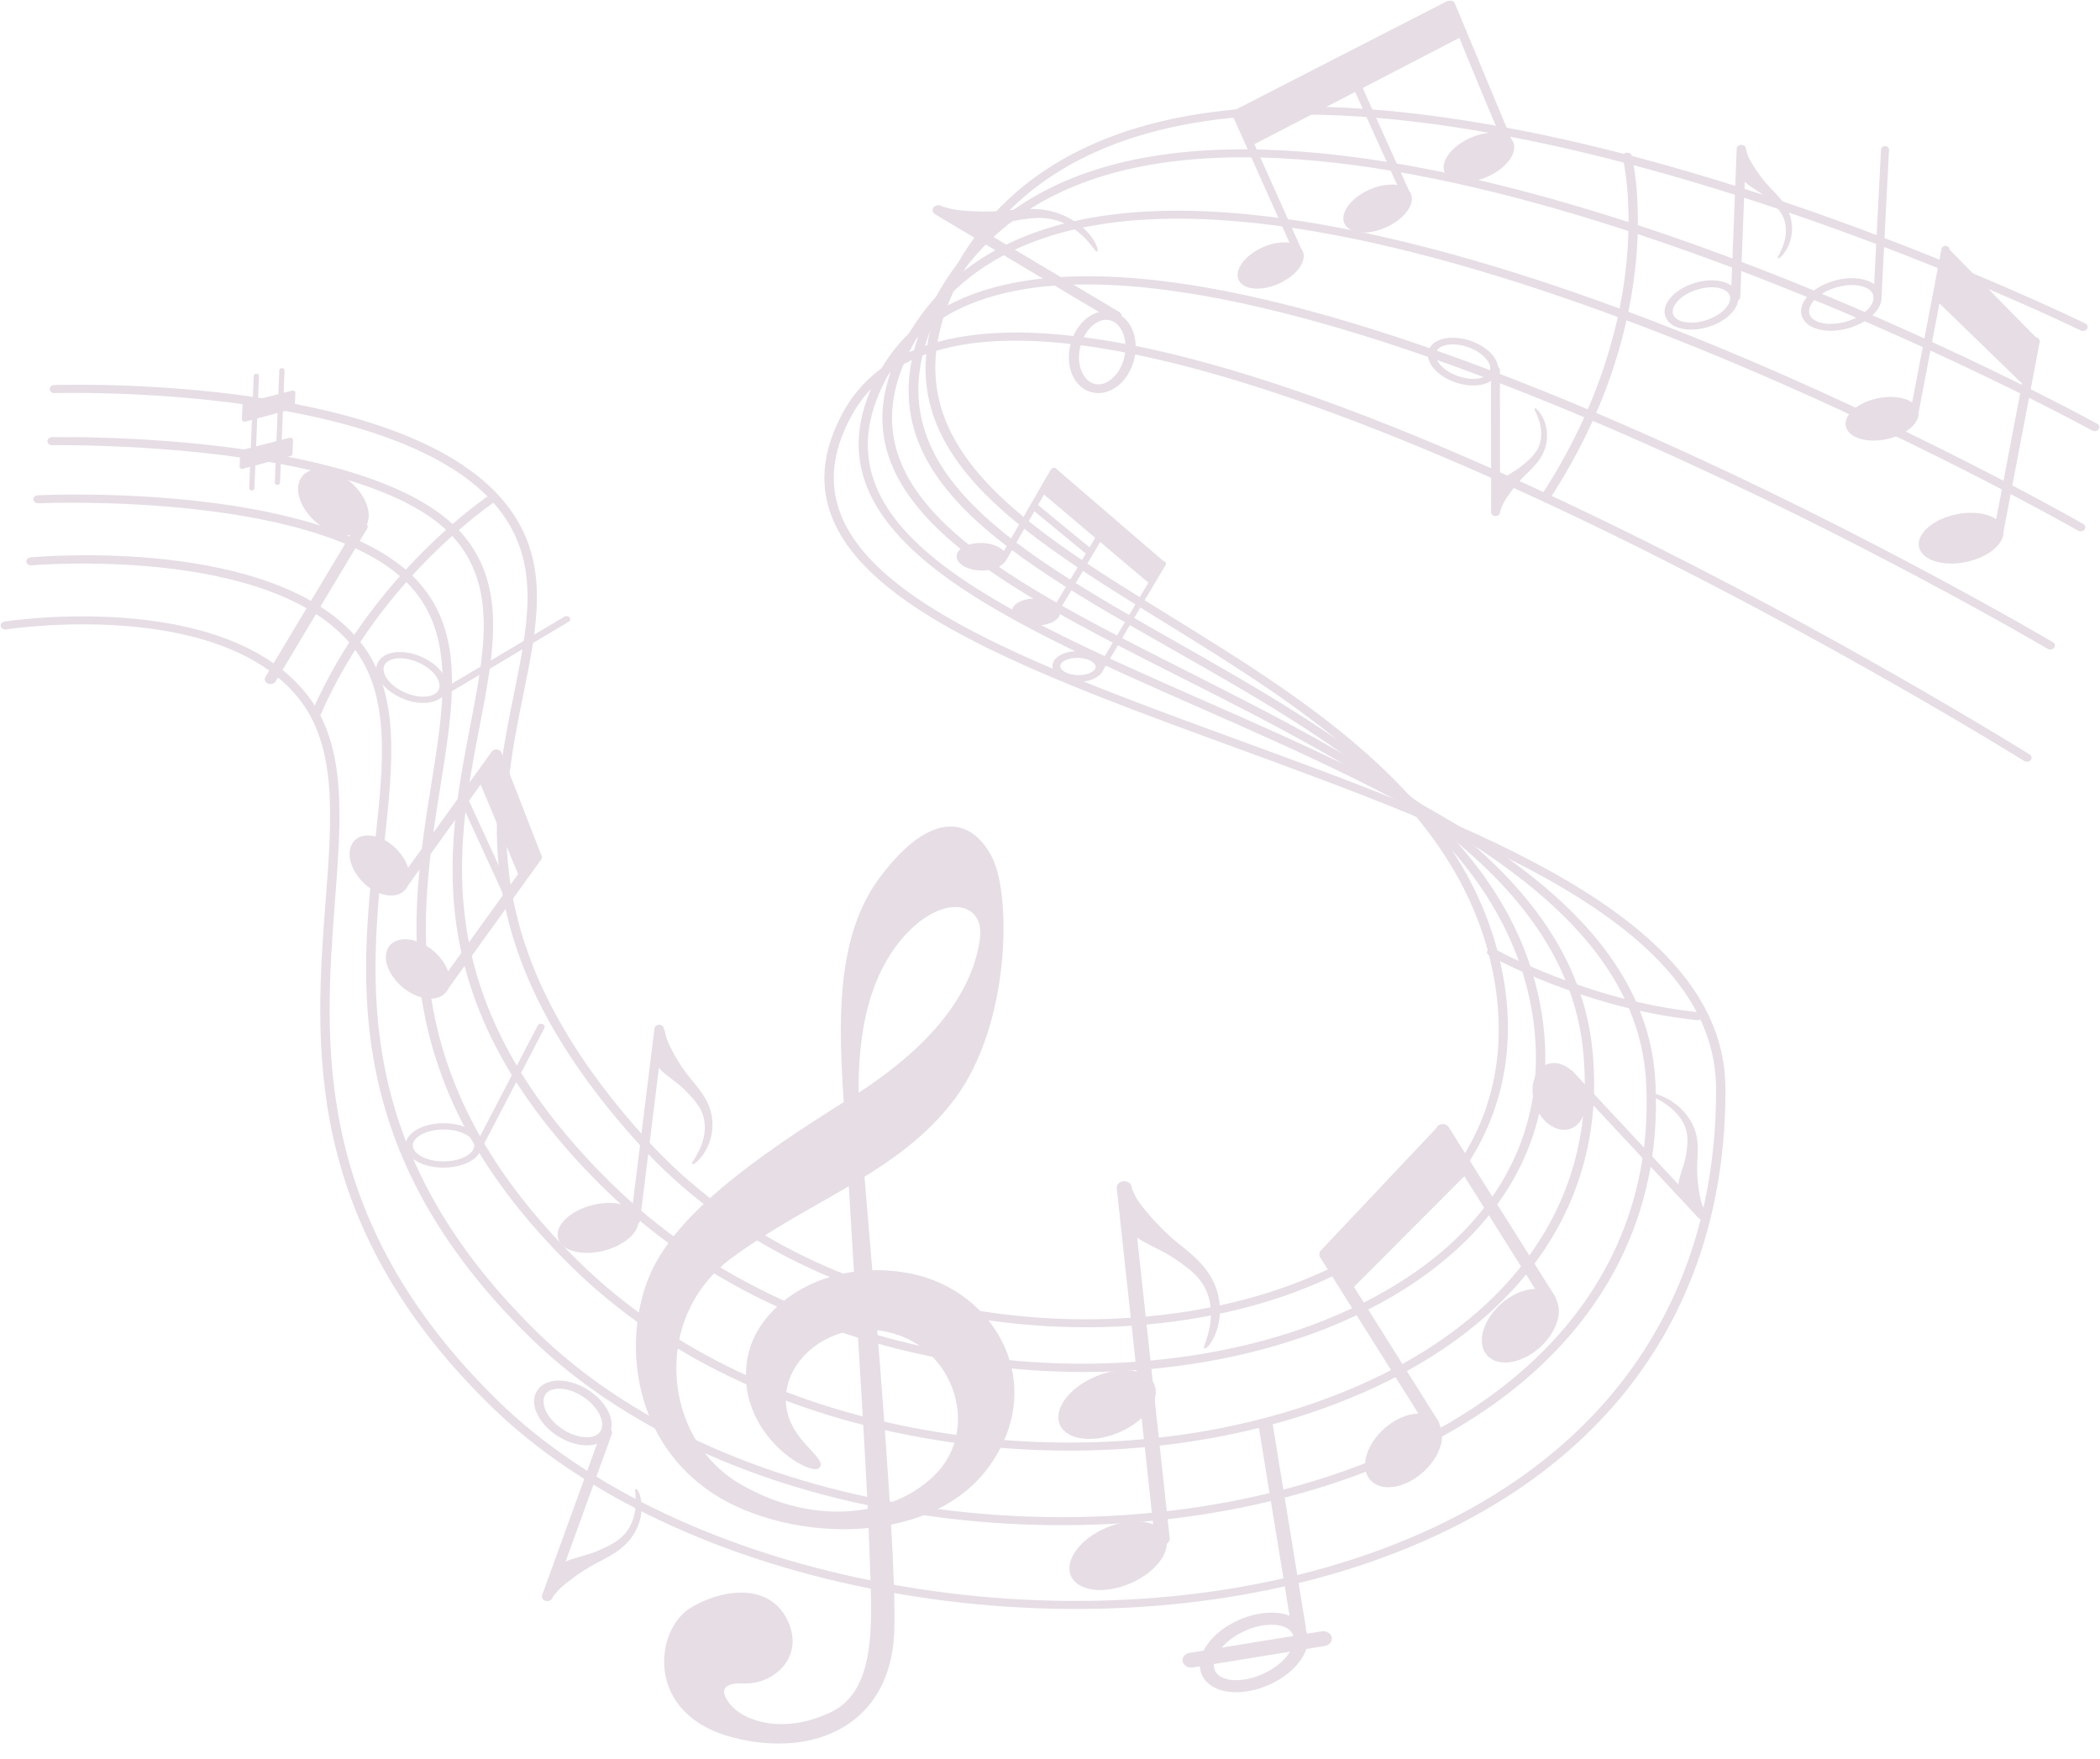 <?xml version="1.0" encoding="UTF-8" standalone="no"?><svg xmlns="http://www.w3.org/2000/svg" xmlns:xlink="http://www.w3.org/1999/xlink" fill="#e6dde5" height="270.8" preserveAspectRatio="xMidYMid meet" version="1" viewBox="-0.1 -0.1 323.3 270.8" width="323.3" zoomAndPan="magnify"><g><g><g id="change1_10"><path d="M176.251,19.212c-13.815,3.837-23.825,11.493-29.749,22.753c-13.334,25.345,7.975,38.503,32.647,53.742 c21.588,13.332,46.055,28.442,50.771,54.863c3.786,21.213-7.64,38.402-31.347,47.16 c-28.58,10.556-73.011,6.315-99.062-22.342c-26.95-29.649-22.561-51.272-19.031-68.646 c2.102-10.355,3.918-19.299-1.415-27.505C64.98,57.567,10.558,59.106,8.248,59.182 c-0.398,0.012-0.707,0.299-0.691,0.641c0.015,0.341,0.35,0.606,0.746,0.592 c0.558-0.018,55.849-1.588,69.505,19.423c5.085,7.825,3.31,16.568,1.254,26.693 c-3.576,17.614-8.027,39.535,19.317,69.615c26.492,29.145,71.689,33.457,100.765,22.716 c23.999-8.865,36.035-26.988,32.198-48.479c-4.807-26.933-29.533-42.204-51.35-55.678 c-24.161-14.92-45.027-27.806-32.177-52.233c5.75-10.93,15.467-18.361,28.881-22.087 c51.58-14.327,142.615,29.939,143.529,30.387c0.344,0.17,0.784,0.068,0.98-0.229 c0.198-0.295,0.08-0.671-0.266-0.842c-0.23-0.112-23.294-11.387-52.477-20.729 C241.469,20.334,203.561,11.626,176.251,19.212z" fill="inherit"/></g><g id="change1_16"><path d="M171.912,25.077c-13.118,3.328-22.637,10.461-28.289,21.205c-13.251,25.189,9.934,38.357,36.779,53.603 c23.682,13.449,50.523,28.693,55.273,55.311c3.733,20.912-7.92,38.405-31.968,47.993 c-16.11,6.423-36.392,8.306-55.647,5.164c-21.368-3.487-40.031-12.549-53.973-26.207 c-28.542-27.962-24.008-51.453-20.365-70.331c2.211-11.455,4.12-21.346-2.252-29.235 C58.449,66.454,9.958,67.163,7.901,67.201c-0.397,0.007-0.713,0.289-0.704,0.63 c0.009,0.341,0.337,0.611,0.734,0.603c0.497-0.009,49.774-0.733,62.358,14.847 c6.039,7.479,4.174,17.143,2.014,28.334c-3.692,19.132-8.287,42.942,20.704,71.344 c14.153,13.866,33.099,23.066,54.786,26.605c19.83,3.236,39.903,1.369,56.523-5.256 c11.46-4.569,20.548-11.229,26.28-19.258c6.299-8.822,8.486-18.929,6.502-30.041 c-4.848-27.157-31.971-42.561-55.901-56.152c-26.299-14.935-49.011-27.834-36.262-52.067 c5.473-10.401,14.684-17.308,27.384-20.529c52.361-13.28,148.704,39.383,149.671,39.916 c0.334,0.185,0.78,0.102,0.995-0.185c0.214-0.286,0.118-0.667-0.217-0.853 c-0.242-0.134-24.645-13.536-55.247-25.107C239.214,29.328,199.648,18.045,171.912,25.077z" fill="inherit"/></g><g id="change1_67"><path d="M165.213,33.961c-11.699,2.648-20.289,8.549-25.535,17.543c-6.49,11.127-4.976,20.654,4.769,29.98 c8.588,8.222,22.596,15.3,37.427,22.794c27.555,13.924,58.786,29.706,61.714,57.049 c2.577,24.07-11.931,43.751-39.802,53.998c-17.877,6.573-39.068,8.356-59.672,5.022 c-22.213-3.594-41.252-12.645-55.062-26.172c-28.583-28.003-24.561-53.145-21.33-73.348 c1.947-12.165,3.626-22.671-2.726-30.538C51.964,74.153,7.6,76.057,5.718,76.147 c-0.398,0.018-0.701,0.309-0.68,0.649c0.022,0.341,0.362,0.601,0.759,0.582 c0.453-0.021,45.44-1.956,58.016,13.615c6.034,7.471,4.389,17.757,2.484,29.666 c-3.272,20.451-7.344,45.904,21.672,74.328c14.022,13.738,33.346,22.927,55.878,26.573 c20.881,3.379,42.369,1.568,60.505-5.1c28.483-10.473,43.306-30.609,40.668-55.245 c-2.994-27.973-34.565-43.925-62.416-57.999c-29.624-14.969-55.207-27.897-41.639-51.16 c5.053-8.662,13.334-14.348,24.613-16.902c52.111-11.796,153.226,45.856,154.242,46.438 c0.33,0.19,0.776,0.115,0.997-0.169c0.222-0.282,0.134-0.665-0.196-0.855 c-0.254-0.147-25.858-14.808-57.615-27.808C233.629,40.735,192.818,27.711,165.213,33.961z" fill="inherit"/></g><g id="change1_19"><path d="M154.531,43.749c-8.937,2.041-15.388,6.52-19.176,13.317c-13.467,24.165,17.085,37.627,49.432,51.877 c31.347,13.811,66.875,29.465,68.514,57.294c1.611,27.405-15.555,49.4-47.096,60.344 c-19.813,6.875-43.175,8.676-65.78,5.071c-23.578-3.759-44.122-13.235-57.848-26.683 C53.927,176.903,56.773,150.785,59.06,129.799c1.366-12.53,2.545-23.352-3.778-31.182 C42.237,82.464,6.132,85.57,4.602,85.71c-0.396,0.037-0.682,0.341-0.639,0.679 c0.042,0.339,0.397,0.584,0.791,0.548c0.366-0.034,36.786-3.167,49.344,12.383 c6.025,7.461,4.868,18.074,3.529,30.364c-2.312,21.221-5.191,47.631,23.865,76.098 c13.938,13.655,34.773,23.273,58.668,27.084c22.872,3.647,46.52,1.821,66.584-5.141 c32.145-11.153,49.636-33.587,47.992-61.55c-1.68-28.538-37.6-44.364-69.293-58.328 c-33.082-14.576-61.654-27.165-48.791-50.249c3.598-6.455,9.736-10.712,18.247-12.655 C203.174,33.923,314.02,99.125,315.135,99.785c0.326,0.193,0.774,0.123,1-0.157 c0.227-0.28,0.144-0.664-0.183-0.858c-0.278-0.166-28.345-16.734-62.059-31.713 C208.526,46.897,175.095,39.055,154.531,43.749z" fill="inherit"/></g><g id="change1_68"><path d="M145.836,52.149c-7.637,1.705-13.102,5.542-16.242,11.403c-3.228,6.02-3.641,11.509-1.267,16.783 c6.504,14.444,33.129,24.185,61.317,34.498c36.553,13.374,74.35,27.203,74.448,52.608 c0.134,35.04-19.782,60.81-56.081,72.559c-21.414,6.933-46.787,8.251-71.443,3.713 c-24.826-4.568-46.173-14.604-60.109-28.257c-28.695-28.113-26.636-55.195-24.98-76.956 c0.982-12.909,1.83-24.059-4.474-31.863C33.939,90.457,0.92,95.533,0.588,95.586 c-0.391,0.064-0.648,0.385-0.576,0.72c0.074,0.335,0.449,0.557,0.84,0.493 c0.323-0.051,32.435-4.981,44.971,10.54c6.019,7.453,5.186,18.403,4.221,31.081 c-1.673,21.988-3.754,49.352,25.333,77.849c14.139,13.852,35.764,24.026,60.891,28.65 c24.923,4.586,50.583,3.251,72.254-3.765c36.901-11.945,57.148-38.126,57.011-73.717 c-0.102-26.219-38.341-40.208-75.322-53.739c-27.9-10.208-54.254-19.85-60.539-33.808 c-2.227-4.947-1.825-10.123,1.232-15.824c2.952-5.509,8.099-9.116,15.297-10.724 c46.277-10.332,164.139,62.963,165.323,63.704c0.321,0.202,0.771,0.141,1.005-0.133 c0.235-0.275,0.164-0.661-0.156-0.862c-0.298-0.186-30.137-18.801-65.355-35.887 C199.618,57.168,165.576,47.742,145.836,52.149z" fill="inherit"/></g><g><g id="change1_1"><path d="M126.038,225.885c1.562-1.649-5.689-4.499-5.13-11.296c0.53-6.439,8.333-12.229,17.267-9.171 c8.933,3.056,12.181,14.494,6.069,21.102c-6.109,6.611-18.627,8.758-30.484,1.787 c-11.86-6.972-13.621-25.584-1.224-34.736c12.399-9.155,25.939-13.137,34.434-24.606 c8.492-11.472,8.611-31.08,5.726-36.953c-2.883-5.872-9.09-8.105-17.386,3.022 c-8.291,11.126-5.747,28.487-5.027,42.189c0.722,13.703,3.106,49.196,3.425,60.148 c0.324,10.957,1.685,22.529-5.926,26.134c-7.612,3.606-13.643,1.154-15.524-1.288 c-1.885-2.439-0.593-3.271,2.242-3.159c4.407,0.173,9.396-3.999,6.631-9.736 c-2.943-6.104-10.628-4.583-15.005-1.835c-5.451,3.421-7.014,16.319,6.522,19.872 c12.687,3.329,24.405-1.98,24.927-16.268c0.518-14.164-4.726-70.365-5.309-78.899 c-0.582-8.534-0.002-19.747,6.129-27.337c6.13-7.591,13.24-6.474,12.358-0.328 c-0.88,6.149-4.949,15.094-20.111,24.521c-15.164,9.428-27.222,18.252-30.946,27.73 c-3.725,9.479-2.543,23.85,8.793,32.232c11.34,8.377,34.332,9.477,43.605-3.248 c9.277-12.725,1.101-27.215-12.057-29.809c-12.652-2.492-23.531,4.478-25.058,12.999 C112.916,220.476,124.674,227.322,126.038,225.885z" fill="inherit"/></g></g><g><g><g><g id="change1_7"><path d="M179.029,235.803c1.499,2.146-0.419,5.486-4.287,7.472c-3.856,1.985-8.2,1.854-9.701-0.29 c-1.495-2.143,0.422-5.489,4.279-7.469C173.186,233.531,177.527,233.664,179.029,235.803z" fill="inherit"/></g></g></g><g><g><g id="change1_50"><path d="M177.331,212.542c1.498,2.145-0.419,5.485-4.287,7.472c-3.858,1.984-8.2,1.853-9.701-0.29 c-1.494-2.144,0.421-5.49,4.279-7.47C171.489,210.268,175.828,210.401,177.331,212.542z" fill="inherit"/></g></g></g><g><g><g><g id="change1_74"><path d="M179.446,236.712l-5.851-54.037l0,0c-0.039-0.29-0.354-0.502-0.689-0.466 c-0.342,0.033-0.587,0.299-0.547,0.589l0,0l5.852,54.036l0,0c0.039,0.294,0.344,0.504,0.688,0.47 C179.242,237.272,179.487,237.004,179.446,236.712L179.446,236.712z" fill="inherit"/></g><g id="change1_56"><path d="M179.973,236.671l-5.846-54.038c-0.037-0.272-0.191-0.507-0.436-0.672 c-0.242-0.167-0.544-0.239-0.85-0.206c-0.301,0.027-0.576,0.158-0.768,0.364 c-0.191,0.208-0.28,0.467-0.245,0.732c-0.003-0.009,5.85,54.028,5.85,54.028 c0.038,0.273,0.193,0.507,0.433,0.675c0.243,0.161,0.543,0.235,0.851,0.204 c0.305-0.028,0.58-0.159,0.771-0.367C179.927,237.179,180.012,236.921,179.973,236.671z M178.913,236.768 c0.005,0.024-0.008,0.043-0.015,0.053c-0.012,0.012-0.029,0.024-0.06,0.029 c-0.027,0-0.049-0.004-0.066-0.015c-0.019-0.013-0.028-0.03-0.031-0.052 c0.003,0.009-5.851-54.028-5.851-54.028c-0.005-0.035,0.008-0.055,0.017-0.066 c0.018-0.015,0.034-0.024,0.059-0.025c0.03-0.004,0.054,0.008,0.064,0.013 c0.012,0.012,0.028,0.027,0.034,0.049C173.063,182.715,178.913,236.755,178.913,236.768z" fill="inherit"/></g></g></g><g><g><g id="change1_38"><path d="M185.26,207.409c-0.138-0.379,1.46-3.048,0.985-6.528c-0.475-3.481-2.541-5.238-5.694-7.339 c-2.174-1.441-5.348-2.542-6.18-3.665c-0.832-1.123-2.651-7.551-1.571-7.657 c1.08-0.113,1.346,0.713,1.928,1.905c0.583,1.19,3.574,4.776,6.387,7.038 c2.811,2.266,5.889,4.594,6.509,9.131C188.245,204.833,185.513,208.098,185.26,207.409z" fill="inherit"/></g></g></g></g></g><g><g><g><g><g><g id="change1_20"><path d="M189.611,249.791c-2.517,1.368-4.329,3.362-4.845,5.334c-0.319,1.226-0.125,2.365,0.563,3.298 c0.689,0.931,1.808,1.567,3.238,1.842c2.301,0.442,5.173-0.112,7.689-1.478 c2.517-1.366,4.327-3.358,4.843-5.33c0.101-0.385,0.152-0.76,0.152-1.123 c0-0.798-0.24-1.535-0.714-2.175c-0.685-0.929-1.803-1.566-3.231-1.841 C195.007,247.873,192.129,248.424,189.611,249.791z M189.041,258.46c-0.6-0.115-1.414-0.389-1.887-1.029 c-0.475-0.642-0.416-1.388-0.28-1.902c0.388-1.481,1.88-3.08,3.893-4.173 c2.015-1.096,4.339-1.568,6.067-1.233c0.598,0.115,1.409,0.387,1.882,1.025v0.001 c0.474,0.642,0.414,1.389,0.278,1.904c-0.389,1.478-1.88,3.077-3.893,4.168 C193.09,258.318,190.767,258.791,189.041,258.46z" fill="inherit"/></g></g></g></g><g><g><g id="change1_36"><path d="M200.452,250.528l-5.094-31.257l0,0c-0.049-0.284-0.352-0.479-0.682-0.438 c-0.336,0.043-0.56,0.299-0.513,0.586l0,0l5.096,31.253l0,0c0.048,0.283,0.354,0.48,0.682,0.44 C200.27,251.068,200.504,250.808,200.452,250.528L200.452,250.528z" fill="inherit"/></g><g id="change1_65"><path d="M200.941,250.474l-5.097-31.252c-0.09-0.526-0.644-0.88-1.239-0.808 c-0.289,0.035-0.548,0.166-0.723,0.366c-0.176,0.202-0.249,0.448-0.208,0.695 c0-0.007,5.095,31.247,5.095,31.247c0.09,0.52,0.644,0.877,1.241,0.803 c0.288-0.035,0.547-0.166,0.724-0.366C200.909,250.96,200.984,250.714,200.941,250.474z M199.969,250.582 c0.005,0.036-0.012,0.061-0.024,0.07c-0.014,0.015-0.035,0.035-0.072,0.041 c-0.065,0.007-0.12-0.029-0.127-0.082c0,0.011-5.098-31.248-5.098-31.248 c-0.005-0.04,0.013-0.063,0.022-0.077c0.013-0.017,0.034-0.031,0.072-0.037 c0.064-0.01,0.122,0.027,0.131,0.081C194.87,219.323,199.964,250.575,199.969,250.582z" fill="inherit"/></g></g></g></g><g id="change1_32"><path d="M183.541,256.604l20.318-3.309l0,0c0.724-0.119,1.2-0.716,1.062-1.338 c-0.137-0.621-0.836-1.029-1.56-0.91l0,0l-20.318,3.312l0,0c-0.724,0.116-1.2,0.716-1.062,1.335 C182.118,256.317,182.818,256.722,183.541,256.604L183.541,256.604z" fill="inherit"/></g></g><g><g><g><g><g id="change1_4"><path d="M220.503,218.11c2.121,1.382,1.818,4.779-0.676,7.587c-2.493,2.807-6.232,3.96-8.352,2.577 c-2.122-1.384-1.818-4.781,0.677-7.589C214.642,217.88,218.386,216.726,220.503,218.11z" fill="inherit"/></g></g></g><g><g><g id="change1_69"><path d="M220.959,218.92l-16.418-26.126l0,0c-0.151-0.236-0.492-0.324-0.768-0.195 c-0.276,0.129-0.378,0.421-0.229,0.659l0,0l16.418,26.122l0,0c0.148,0.237,0.493,0.324,0.769,0.195 C221.006,219.449,221.11,219.155,220.959,218.92L220.959,218.92z" fill="inherit"/></g><g id="change1_33"><path d="M221.371,218.737l-16.419-26.123c-0.279-0.436-0.903-0.593-1.401-0.363 c-0.24,0.112-0.417,0.301-0.496,0.526c-0.078,0.226-0.047,0.464,0.082,0.67 c-0.004-0.007,16.412,26.117,16.412,26.117c0.278,0.435,0.903,0.593,1.403,0.36 c0.24-0.112,0.415-0.3,0.497-0.524C221.526,219.173,221.498,218.936,221.371,218.737z M220.553,219.105 c0.018,0.029,0.014,0.055,0.005,0.068c-0.003,0.017-0.017,0.04-0.049,0.056 c-0.053,0.024-0.113,0.008-0.142-0.036c0.005,0.008-16.414-26.117-16.414-26.117 c-0.021-0.035-0.017-0.059-0.011-0.075c0.004-0.018,0.018-0.039,0.05-0.053 c0.053-0.026,0.117-0.01,0.145,0.036C204.133,192.976,220.547,219.102,220.553,219.105z" fill="inherit"/></g></g></g></g><g><g><g><g id="change1_31"><path d="M238.475,198.911c2.12,1.382,1.817,4.779-0.676,7.587c-2.493,2.808-6.232,3.961-8.352,2.578 c-2.123-1.384-1.819-4.781,0.676-7.589C232.615,198.68,236.356,197.526,238.475,198.911z" fill="inherit"/></g></g></g><g><g><g id="change1_8"><path d="M238.93,199.72l-16.416-26.124l0,0c-0.152-0.236-0.493-0.324-0.77-0.195 c-0.276,0.129-0.378,0.421-0.227,0.659l0,0l16.416,26.122l0,0c0.151,0.236,0.496,0.325,0.768,0.196 C238.977,200.251,239.082,199.956,238.93,199.72L238.93,199.72z" fill="inherit"/></g><g id="change1_49"><path d="M239.342,199.538l-16.418-26.124c-0.278-0.436-0.903-0.594-1.4-0.363 c-0.242,0.113-0.418,0.3-0.497,0.526c-0.078,0.227-0.047,0.464,0.081,0.671 c-0.004-0.006,16.412,26.116,16.412,26.116c0.277,0.436,0.905,0.594,1.403,0.361 c0.24-0.112,0.416-0.3,0.496-0.524C239.495,199.975,239.469,199.738,239.342,199.538z M238.526,199.906 c0.016,0.03,0.014,0.055,0.005,0.069c-0.004,0.018-0.017,0.042-0.051,0.056 c-0.053,0.024-0.113,0.008-0.14-0.037c0.004,0.008-16.414-26.117-16.414-26.117 c-0.021-0.035-0.017-0.06-0.012-0.074c0.003-0.019,0.018-0.04,0.05-0.054 c0.052-0.025,0.117-0.01,0.145,0.035C222.105,173.777,238.519,199.903,238.526,199.906z" fill="inherit"/></g></g></g></g><g id="change1_28"><path d="M203.069 192.599L221.027 173.578 226.157 180.155 207.846 198.512z" fill="inherit"/></g></g><g><g id="change1_64"><path d="M98.043,187.078c0.776,1.863-1.317,4.2-4.674,5.223c-3.348,1.026-6.693,0.347-7.468-1.514 c-0.772-1.861,1.316-4.199,4.669-5.221C93.925,184.538,97.268,185.219,98.043,187.078z" fill="inherit"/></g><g><g><g id="change1_75"><path d="M98.202,187.838l3.66-29.535l0,0c0.022-0.231-0.183-0.436-0.449-0.454 c-0.271-0.021-0.509,0.155-0.532,0.386l0,0l-3.656,29.536l0,0c-0.022,0.233,0.177,0.435,0.448,0.454 C97.944,188.244,98.181,188.07,98.202,187.838L98.202,187.838z" fill="inherit"/><path d="M101.428,157.66c-0.187-0.014-0.37,0.037-0.516,0.142c-0.146,0.105-0.237,0.254-0.253,0.417 l-3.655,29.531c-0.018,0.169,0.043,0.327,0.164,0.451c0.124,0.123,0.296,0.2,0.486,0.212 c0.188,0.016,0.373-0.036,0.518-0.142c0.146-0.106,0.234-0.255,0.25-0.417l-0.001,0.005l3.66-29.536 c0.017-0.165-0.043-0.324-0.168-0.449C101.79,157.748,101.618,157.672,101.428,157.66z M97.506,187.955 c-0.045-0.046-0.067-0.107-0.061-0.169l3.654-29.532c0.007-0.066,0.041-0.123,0.097-0.163 c0.055-0.04,0.124-0.058,0.197-0.053c0.071,0.004,0.136,0.034,0.183,0.08 c0.047,0.047,0.07,0.107,0.065,0.168l-3.66,29.538c-0.006,0.06-0.038,0.117-0.092,0.157 c-0.057,0.039-0.126,0.058-0.197,0.053C97.618,188.03,97.552,188.002,97.506,187.955z" fill="inherit"/></g></g><g id="change1_34"><path d="M106.43,179.031c-0.038-0.312,1.685-2.171,1.945-4.932c0.262-2.761-1.023-4.398-3.086-6.446 c-1.424-1.406-3.688-2.681-4.129-3.663c-0.441-0.981-0.69-6.207,0.168-6.146 c0.857,0.058,0.914,0.732,1.148,1.736c0.237,0.999,1.906,4.177,3.68,6.303 c1.768,2.13,3.732,4.346,3.394,7.945C109.21,177.43,106.502,179.598,106.43,179.031z" fill="inherit"/></g></g></g><g><g id="change1_61"><path d="M238.544,163.608c-2.124,0.419-3.229,3.037-2.471,5.849c0.752,2.806,3.084,4.743,5.207,4.323 c2.12-0.42,3.228-3.036,2.471-5.844C242.999,165.125,240.665,163.191,238.544,163.608z" fill="inherit"/></g><g><g><g id="change1_37"><path d="M241.821,164.889l20.453,21.909l0,0c0.155,0.173,0.114,0.426-0.088,0.557 c-0.205,0.135-0.497,0.099-0.651-0.075l0,0l-20.453-21.911l0,0c-0.156-0.175-0.115-0.423,0.089-0.557 C241.374,164.678,241.666,164.713,241.821,164.889L241.821,164.889z" fill="inherit"/><path d="M262.572,187.117c0.024-0.154-0.022-0.307-0.135-0.431l-20.453-21.908l0.005,0.003 c-0.11-0.123-0.269-0.204-0.447-0.224c-0.18-0.021-0.357,0.019-0.497,0.113 c-0.145,0.092-0.236,0.229-0.261,0.381c-0.023,0.152,0.022,0.304,0.135,0.43l20.449,21.907 c0.109,0.124,0.27,0.202,0.45,0.222c0.177,0.021,0.352-0.019,0.494-0.111 C262.454,187.406,262.547,187.272,262.572,187.117z M241.299,164.955c0.054-0.036,0.12-0.05,0.188-0.044 c0.065,0.008,0.126,0.04,0.166,0.086l20.455,21.91c0.042,0.045,0.058,0.103,0.051,0.161 c-0.011,0.058-0.046,0.11-0.099,0.145c-0.056,0.036-0.122,0.051-0.19,0.043 c-0.068-0.006-0.13-0.036-0.173-0.086l-20.449-21.908c-0.041-0.047-0.06-0.103-0.051-0.161 C241.207,165.042,241.242,164.992,241.299,164.955z" fill="inherit"/></g></g><g id="change1_12"><path d="M253.599,168.307c0.157,0.266,2.632,0.993,4.479,3.077c1.848,2.083,1.797,3.947,1.37,6.477 c-0.298,1.74-1.342,3.742-1.109,4.717c0.231,0.973,3.138,5.24,3.784,4.818 c0.647-0.421,0.292-0.982-0.115-1.882c-0.407-0.899-0.965-4.158-0.817-6.623 c0.142-2.466,0.39-5.088-2.017-7.805C256.764,168.368,253.322,167.825,253.599,168.307z" fill="inherit"/></g></g></g><g><g><g><g id="change1_52"><path d="M90.369,221.168c-1.421,0.043-3.098-0.594-4.489-1.706c-1.393-1.111-2.256-2.501-2.305-3.717 c-0.018-0.425,0.065-1.026,0.559-1.481c0.492-0.452,1.188-0.566,1.685-0.582 c1.42-0.043,3.097,0.594,4.488,1.705c1.372,1.095,2.254,2.521,2.305,3.719 c0.018,0.425-0.066,1.028-0.558,1.48C91.56,221.04,90.864,221.153,90.369,221.168z M90.418,222.406 c1.105-0.034,2.035-0.372,2.691-0.976c0.659-0.605,0.984-1.423,0.946-2.368 c-0.065-1.539-1.098-3.251-2.767-4.581c-1.664-1.331-3.728-2.093-5.523-2.038 c-1.104,0.033-2.033,0.372-2.691,0.977c-0.658,0.603-0.984,1.422-0.945,2.369 c0.064,1.538,1.098,3.249,2.766,4.58C86.56,221.7,88.626,222.461,90.418,222.406z" fill="inherit"/></g></g></g><g><g><g><g id="change1_76"><path d="M93.744,220.585l-9.146,25.218l0,0c-0.083,0.209-0.349,0.322-0.593,0.251 c-0.245-0.069-0.375-0.296-0.293-0.508l0,0l9.146-25.219l0,0c0.083-0.21,0.349-0.322,0.593-0.25 C93.694,220.146,93.826,220.374,93.744,220.585L93.744,220.585z" fill="inherit"/></g><g id="change1_22"><path d="M93.568,219.781c-0.212-0.06-0.435-0.049-0.634,0.037c-0.199,0.084-0.347,0.231-0.42,0.416 c0,0-9.146,25.22-9.144,25.211c-0.07,0.183-0.056,0.374,0.041,0.544c0.099,0.171,0.269,0.298,0.478,0.358 c0.209,0.062,0.434,0.047,0.632-0.037c0.199-0.084,0.348-0.228,0.421-0.415l9.146-25.221 C94.233,220.311,93.999,219.908,93.568,219.781z M84.256,245.705c-0.011,0.028-0.034,0.042-0.053,0.05 c-0.015,0.007-0.046,0.016-0.081,0.004c-0.036-0.009-0.053-0.03-0.062-0.046 c-0.008-0.013-0.017-0.038-0.002-0.076c0,0,9.145-25.218,9.142-25.212c0.012-0.029,0.036-0.044,0.056-0.053 c0.017-0.008,0.046-0.014,0.079-0.005c0.056,0.018,0.085,0.069,0.066,0.117 C93.399,220.491,84.253,245.711,84.256,245.705z" fill="inherit"/></g></g></g><g><g><g id="change1_9"><path d="M97.713,229.169c-0.174,0.26,0.515,2.44-0.474,4.938c-0.987,2.498-2.828,3.514-5.531,4.632 c-1.864,0.77-4.401,1.153-5.22,1.869c-0.817,0.715-3.333,5.201-2.557,5.426 c0.773,0.224,1.121-0.345,1.768-1.145c0.645-0.798,3.503-3.036,5.985-4.322 c2.483-1.288,5.174-2.587,6.463-5.843C99.436,231.466,98.023,228.695,97.713,229.169z" fill="inherit"/></g></g></g></g></g><g><g><g id="change1_23"><path d="M73.079,176.224c0.002,0.475-0.249,0.942-0.723,1.352c-0.904,0.782-2.461,1.25-4.16,1.253 c-1.698,0.003-3.257-0.457-4.168-1.232c-0.478-0.406-0.732-0.875-0.733-1.349 c-0.001-0.473,0.248-0.942,0.725-1.352c0.905-0.782,2.46-1.248,4.159-1.254 c1.698-0.002,3.257,0.458,4.167,1.236C72.824,175.285,73.078,175.75,73.079,176.224z M68.177,172.953 c-1.909,0.004-3.677,0.548-4.729,1.456c-0.63,0.541-0.962,1.18-0.959,1.841 c0.003,0.662,0.34,1.297,0.972,1.837c1.059,0.9,2.829,1.438,4.737,1.433 c1.91-0.004,3.676-0.549,4.729-1.456c0.629-0.543,0.962-1.18,0.959-1.842 c-0.004-0.663-0.338-1.297-0.97-1.836C71.857,173.485,70.084,172.948,68.177,172.953z" fill="inherit"/><path d="M68.179,173.508c-1.743,0.006-3.34,0.489-4.271,1.294c-0.506,0.434-0.772,0.934-0.77,1.447 c0,0.514,0.271,1.013,0.778,1.444c0.94,0.8,2.539,1.275,4.28,1.272c1.743-0.005,3.339-0.487,4.271-1.292 c0.173-0.151,0.317-0.306,0.434-0.469c0.222-0.312,0.335-0.643,0.334-0.979 c-0.001-0.512-0.27-1.011-0.778-1.442C71.52,173.981,69.92,173.505,68.179,173.508z M64.14,177.501 c-0.448-0.38-0.686-0.814-0.686-1.252c0-0.439,0.234-0.874,0.679-1.256c0.874-0.754,2.386-1.208,4.047-1.214 c1.659-0.003,3.175,0.444,4.055,1.195c0.448,0.381,0.685,0.814,0.686,1.25v0.001 c0.002,0.436-0.232,0.871-0.676,1.256c-0.873,0.755-2.388,1.208-4.048,1.213 C66.536,178.698,65.02,178.251,64.14,177.501z" fill="inherit"/><path d="M68.176,172.818c-1.951,0.005-3.761,0.564-4.841,1.496c-0.221,0.189-0.406,0.391-0.556,0.601 c-0.298,0.418-0.451,0.871-0.449,1.337c0.002,0.698,0.355,1.368,1.018,1.934 c1.089,0.926,2.902,1.476,4.85,1.471c1.948-0.004,3.759-0.562,4.841-1.496 c0.66-0.571,1.008-1.241,1.003-1.939c-0.002-0.698-0.352-1.366-1.016-1.93 C71.938,173.363,70.124,172.812,68.176,172.818z M63.573,177.991c-0.604-0.514-0.923-1.116-0.925-1.74 c-0.003-0.627,0.311-1.231,0.912-1.746c1.022-0.883,2.747-1.412,4.617-1.417l0,0 c1.867-0.006,3.597,0.516,4.626,1.395c0.603,0.512,0.921,1.114,0.923,1.739 c0.005,0.624-0.311,1.227-0.911,1.747c-1.025,0.882-2.751,1.411-4.617,1.415 C66.331,179.389,64.601,178.87,63.573,177.991z" fill="inherit"/></g></g><g><g><g id="change1_42"><path d="M73.73,176.99l9.832-18.866l0,0c0.092-0.173,0-0.378-0.204-0.457 c-0.202-0.077-0.441,0.001-0.531,0.175l0,0l-9.832,18.868l0,0c-0.09,0.173,0,0.378,0.203,0.456 C73.401,177.241,73.64,177.165,73.73,176.99L73.73,176.99z" fill="inherit"/><path d="M83.423,157.543c-0.139-0.051-0.29-0.055-0.431-0.01c-0.141,0.047-0.251,0.137-0.311,0.254 L72.85,176.654c-0.06,0.117-0.065,0.248-0.012,0.367c0.054,0.122,0.158,0.216,0.296,0.268 c0.282,0.109,0.615-0.002,0.74-0.243l0,0l9.832-18.866C83.832,157.939,83.707,157.653,83.423,157.543z M73.136,176.924c-0.026-0.051-0.024-0.108,0.003-0.16l9.831-18.867c0.028-0.051,0.075-0.09,0.137-0.11 c0.059-0.02,0.127-0.019,0.186,0.003c0.123,0.048,0.18,0.173,0.125,0.277l-9.834,18.868 c-0.054,0.105-0.197,0.153-0.323,0.106C73.203,177.017,73.158,176.977,73.136,176.924z" fill="inherit"/></g></g></g></g><g><g><g id="change1_35"><path d="M67.453,106.353c-0.285,0.408-0.783,0.696-1.435,0.836c-1.246,0.268-2.859-0.022-4.316-0.773 c-1.456-0.75-2.512-1.835-2.821-2.902c-0.166-0.559-0.1-1.073,0.185-1.479 c0.286-0.406,0.782-0.696,1.437-0.835c1.245-0.267,2.858,0.023,4.315,0.771 c1.455,0.751,2.511,1.836,2.819,2.904C67.801,105.435,67.737,105.946,67.453,106.353z M65.232,101.38 c-1.637-0.842-3.478-1.161-4.926-0.851c-0.866,0.184-1.536,0.584-1.932,1.151 c-0.397,0.567-0.493,1.26-0.277,2.002c0.361,1.24,1.553,2.485,3.189,3.327 c1.636,0.843,3.475,1.161,4.925,0.852c0.865-0.187,1.534-0.584,1.931-1.153c0.399-0.567,0.494-1.259,0.28-2 C68.059,103.467,66.868,102.222,65.232,101.38z" fill="inherit"/><path d="M64.899,101.856c-1.495-0.768-3.153-1.063-4.438-0.787c-0.693,0.147-1.225,0.458-1.53,0.897 c-0.31,0.44-0.38,0.986-0.206,1.581c0.32,1.102,1.403,2.218,2.895,2.987 c1.495,0.767,3.152,1.063,4.436,0.788c0.239-0.052,0.457-0.121,0.654-0.209 c0.378-0.169,0.676-0.402,0.878-0.69c0.308-0.439,0.379-0.985,0.203-1.581 C67.472,103.742,66.39,102.625,64.899,101.856z M59.033,103.482c-0.155-0.524-0.096-1,0.169-1.376 c0.264-0.376,0.727-0.644,1.338-0.773c1.203-0.258,2.771,0.023,4.195,0.756 c1.423,0.733,2.449,1.788,2.748,2.821c0.155,0.524,0.097,1-0.168,1.375v0.001 c-0.262,0.375-0.724,0.642-1.336,0.775c-1.203,0.258-2.772-0.025-4.195-0.758 C60.361,105.569,59.333,104.513,59.033,103.482z M67.585,106.424h0.002H67.585z" fill="inherit"/><path d="M65.313,101.264c-1.672-0.861-3.559-1.185-5.046-0.867c-0.302,0.064-0.583,0.154-0.837,0.268 c-0.508,0.225-0.912,0.545-1.192,0.944c-0.419,0.599-0.52,1.328-0.296,2.106 c0.372,1.275,1.592,2.552,3.263,3.411c1.67,0.861,3.556,1.185,5.046,0.867 c0.909-0.195,1.612-0.615,2.027-1.214c0.42-0.599,0.523-1.325,0.296-2.103 C68.204,103.399,66.983,102.122,65.313,101.264z M58.249,103.65c-0.206-0.708-0.114-1.364,0.26-1.9 c0.376-0.538,1.01-0.914,1.835-1.088c1.408-0.302,3.203,0.01,4.806,0.835l0,0 c1.602,0.823,2.768,2.036,3.116,3.245c0.206,0.706,0.115,1.362-0.26,1.898 c-0.371,0.537-1.007,0.912-1.833,1.09c-1.409,0.301-3.206-0.012-4.805-0.837 C59.767,106.07,58.602,104.857,58.249,103.65z" fill="inherit"/></g></g><g><g><g id="change1_2"><path d="M67.546,107.297l19.802-11.785l0,0c0.184-0.107,0.229-0.323,0.101-0.481 c-0.126-0.157-0.378-0.195-0.561-0.086l0,0l-19.801,11.785l0,0c-0.182,0.109-0.228,0.324-0.102,0.48 C67.114,107.367,67.364,107.407,67.546,107.297L67.546,107.297z" fill="inherit"/><path d="M87.579,94.954c-0.086-0.106-0.215-0.176-0.362-0.199c-0.148-0.022-0.298,0.005-0.42,0.078 l-19.8,11.786c-0.122,0.073-0.206,0.184-0.231,0.311c-0.027,0.127,0.005,0.254,0.091,0.36 c0.177,0.217,0.528,0.272,0.781,0.119l0,0l19.801-11.784C87.692,95.475,87.755,95.175,87.579,94.954z M67.079,106.978c0.009-0.056,0.046-0.103,0.1-0.137l19.801-11.784c0.055-0.032,0.118-0.044,0.183-0.034 c0.063,0.008,0.121,0.041,0.158,0.085c0.075,0.095,0.049,0.228-0.062,0.293l-19.801,11.785 c-0.11,0.066-0.264,0.043-0.341-0.054C67.079,107.089,67.066,107.033,67.079,106.978z" fill="inherit"/></g></g></g></g><g><g><g><g><g id="change1_62"><path d="M60.652,144.863c-1.87,0.994-1.784,3.68,0.191,6.004c1.972,2.325,5.087,3.401,6.954,2.408 c1.872-0.992,1.784-3.68-0.191-6.005C65.634,144.947,62.518,143.869,60.652,144.863z" fill="inherit"/></g></g></g><g><g><g id="change1_14"><path d="M67.562,151.876l14.549-20.212l0,0c0.134-0.183,0.412-0.238,0.625-0.126 c0.214,0.117,0.28,0.354,0.145,0.538l0,0l-14.548,20.209l0,0c-0.134,0.184-0.414,0.238-0.625,0.125 C67.496,152.298,67.428,152.057,67.562,151.876L67.562,151.876z" fill="inherit"/></g><g id="change1_71"><path d="M67.144,152.24c0.052,0.183,0.183,0.34,0.367,0.439c0.387,0.206,0.896,0.104,1.142-0.233 c0,0,14.549-20.209,14.545-20.205c0.114-0.159,0.152-0.348,0.102-0.532 c-0.051-0.184-0.181-0.34-0.368-0.441c-0.384-0.204-0.892-0.103-1.14,0.233l-14.549,20.212 C67.129,151.868,67.096,152.056,67.144,152.24z M82.422,131.829c0.024-0.033,0.08-0.043,0.12-0.02 c0.024,0.012,0.034,0.028,0.036,0.044c0.002,0.012,0.005,0.032-0.015,0.059c0,0-14.549,20.213-14.546,20.206 c-0.024,0.034-0.073,0.044-0.115,0.022c-0.024-0.012-0.032-0.032-0.036-0.044 c-0.007-0.013-0.008-0.032,0.008-0.056C67.879,152.037,82.428,131.824,82.422,131.829z" fill="inherit"/></g></g></g></g><g><g><g><g id="change1_3"><path d="M55.01,128.899c-1.769,1.022-1.714,3.746,0.124,6.09c1.838,2.344,4.762,3.416,6.531,2.395 c1.772-1.02,1.715-3.746-0.124-6.089C59.706,128.951,56.779,127.878,55.01,128.899z" fill="inherit"/></g></g></g><g><g><g id="change1_24"><path d="M61.373,135.986l14.55-20.211l0,0c0.132-0.183,0.41-0.239,0.622-0.127 c0.215,0.116,0.281,0.353,0.147,0.536l0,0L62.144,136.396l0,0c-0.135,0.183-0.414,0.239-0.627,0.124 C61.305,136.409,61.238,136.168,61.373,135.986L61.373,135.986z" fill="inherit"/></g><g id="change1_53"><path d="M60.955,136.351c0.051,0.182,0.181,0.339,0.368,0.439c0.386,0.207,0.894,0.105,1.14-0.232 c0,0,14.549-20.21,14.546-20.205c0.114-0.16,0.152-0.348,0.102-0.533c-0.052-0.184-0.181-0.34-0.368-0.44 c-0.385-0.205-0.892-0.103-1.14,0.233l-14.55,20.211C60.94,135.979,60.907,136.166,60.955,136.351z M76.232,115.942c0.025-0.036,0.08-0.045,0.121-0.022c0.023,0.012,0.032,0.028,0.035,0.043 c0.003,0.014,0.005,0.033-0.015,0.06c0,0-14.549,20.213-14.546,20.206c-0.024,0.034-0.073,0.044-0.113,0.022 c-0.025-0.012-0.034-0.032-0.037-0.046c-0.007-0.011-0.008-0.031,0.009-0.055 C61.689,136.148,76.237,115.936,76.232,115.942z" fill="inherit"/></g></g></g></g><g id="change1_5"><path d="M83.299 131.709L77.11 115.82 73.556 119.858 79.967 135.178z" fill="inherit"/></g><g id="change1_58"><path d="M77.546 137.961L70.77 123.207 71.931 122.815 78.709 137.569z" fill="inherit"/></g></g><g id="change1_47"><path d="M75.482,75.963c-0.181,0.118-18.264,12.077-27.583,33.586c-0.138,0.319,0.053,0.673,0.424,0.793 c0.373,0.119,0.786-0.045,0.925-0.364C58.416,88.82,76.175,77.061,76.354,76.945 c0.316-0.206,0.378-0.593,0.137-0.864C76.25,75.809,75.798,75.756,75.482,75.963z" fill="inherit"/></g><g id="change1_11"><path d="M44.854,67.355c-0.102-0.069-0.235-0.089-0.361-0.058L43.273,67.61l0.176-4.354l1.556-0.417 c0.164-0.046,0.277-0.174,0.283-0.319l0.084-2.136c0.005-0.111-0.055-0.218-0.157-0.287 c-0.102-0.066-0.236-0.088-0.361-0.057l-1.289,0.329l0.14-3.44c0.008-0.192-0.168-0.353-0.39-0.359 c-0.222-0.006-0.409,0.144-0.417,0.335l-0.147,3.673l-3.13,0.8l0.146-3.585 c0.008-0.192-0.168-0.352-0.39-0.359c-0.223-0.005-0.41,0.143-0.418,0.335l-0.153,3.816l-1.284,0.327 c-0.166,0.044-0.283,0.172-0.287,0.319l-0.092,2.238c-0.005,0.111,0.056,0.218,0.159,0.288 c0.104,0.068,0.239,0.088,0.365,0.054l1.02-0.273l-0.173,4.288l-1.353,0.344 c-0.167,0.043-0.283,0.172-0.288,0.32l-0.09,2.236c-0.005,0.113,0.054,0.22,0.157,0.288 c0.105,0.067,0.242,0.088,0.366,0.055l1.089-0.293l-0.133,3.279c-0.01,0.19,0.165,0.35,0.389,0.356 c0.223,0.007,0.409-0.142,0.416-0.334l0.144-3.522l3.129-0.842l-0.14,3.476c-0.008,0.19,0.167,0.351,0.389,0.357 c0.223,0.007,0.41-0.142,0.418-0.334l0.149-3.719l1.489-0.399c0.164-0.044,0.274-0.171,0.281-0.319l0.085-2.135 C45.015,67.529,44.958,67.424,44.854,67.355z M39.329,68.616l0.173-4.299l3.13-0.842l-0.175,4.342L39.329,68.616z" fill="inherit"/></g><g><g><g id="change1_39"><path d="M55.45,81.757c1.895-1.294,1.536-4.375-0.797-6.88c-2.33-2.504-5.755-3.485-7.646-2.192 c-1.894,1.294-1.538,4.375,0.797,6.88C50.135,82.07,53.559,83.051,55.45,81.757z" fill="inherit"/></g></g><g><g id="change1_17"><path d="M56.083,81.155l-14.073,23.502l0,0c-0.13,0.219-0.44,0.303-0.694,0.192 c-0.253-0.112-0.354-0.377-0.223-0.595l0,0l14.072-23.502l0,0c0.131-0.218,0.441-0.303,0.694-0.192 C56.113,80.671,56.214,80.937,56.083,81.155L56.083,81.155z" fill="inherit"/><path d="M56.027,80.278c-0.433-0.191-0.967-0.043-1.188,0.329L40.765,104.11 c-0.224,0.372-0.05,0.829,0.381,1.02c0.435,0.19,0.97,0.043,1.191-0.328L56.412,81.299 C56.633,80.927,56.461,80.47,56.027,80.278z M41.682,104.513c-0.037,0.062-0.126,0.086-0.199,0.055 c-0.071-0.032-0.1-0.108-0.062-0.171l14.074-23.503c0.036-0.062,0.126-0.086,0.197-0.055 c0.073,0.033,0.101,0.108,0.065,0.171L41.682,104.513z" fill="inherit"/></g></g></g><g id="change1_72"><path d="M228.953,146.125c-0.22,0.284-0.13,0.666,0.2,0.855c0.142,0.081,14.377,8.122,31.974,9.969 c0.395,0.042,0.753-0.199,0.802-0.538c0.048-0.337-0.233-0.645-0.627-0.686 c-17.246-1.811-31.212-9.691-31.351-9.771C229.62,145.764,229.174,145.841,228.953,146.125z" fill="inherit"/></g><g><g><g><g><g id="change1_73"><path d="M154.812,85.719c-0.045,1.17-1.791,2.07-3.9,2.011c-2.109-0.058-3.783-1.056-3.737-2.226 c0.044-1.172,1.79-2.072,3.9-2.012C153.184,83.55,154.858,84.549,154.812,85.719z" fill="inherit"/></g></g></g><g><g><g id="change1_26"><path d="M154.553,86.124l7.863-13.644l0,0c0.07-0.124,0.011-0.272-0.133-0.333 c-0.145-0.061-0.318-0.011-0.39,0.115l0,0l-7.863,13.641l0,0c-0.071,0.124-0.011,0.274,0.134,0.334 C154.307,86.297,154.483,86.247,154.553,86.124L154.553,86.124z" fill="inherit"/></g><g id="change1_48"><path d="M154.763,86.216l7.864-13.643c0.129-0.229,0.021-0.5-0.24-0.609 c-0.125-0.054-0.271-0.061-0.403-0.022c-0.134,0.038-0.241,0.121-0.303,0.229 c0.002-0.003-7.863,13.639-7.863,13.639c-0.128,0.229-0.018,0.499,0.242,0.609 c0.126,0.054,0.27,0.061,0.404,0.022C154.598,86.402,154.704,86.32,154.763,86.216z" fill="inherit"/></g></g></g></g><g><g><g><g id="change1_41"><path d="M163.12,94.217c-0.044,1.144-1.748,2.022-3.809,1.964c-2.061-0.058-3.696-1.032-3.65-2.175 c0.042-1.144,1.75-2.023,3.811-1.964C161.531,92.099,163.166,93.074,163.12,94.217z" fill="inherit"/></g></g></g><g><g><g id="change1_43"><path d="M161.889,95.283l9.148-15.311l0,0c0.068-0.122,0.011-0.268-0.13-0.327 c-0.142-0.058-0.312-0.01-0.381,0.113l0,0l-9.149,15.309l0,0c-0.068,0.121-0.01,0.267,0.132,0.326 C161.648,95.453,161.82,95.404,161.889,95.283L161.889,95.283z" fill="inherit"/></g><g id="change1_59"><path d="M162.094,95.375l9.148-15.312c0.126-0.224,0.021-0.488-0.233-0.595 c-0.124-0.052-0.265-0.06-0.395-0.021c-0.13,0.038-0.235,0.117-0.296,0.224 c0.002-0.003-9.146,15.307-9.146,15.307c-0.128,0.223-0.022,0.487,0.235,0.594 c0.123,0.053,0.263,0.06,0.393,0.022C161.931,95.555,162.037,95.477,162.094,95.375z" fill="inherit"/></g></g></g></g><g><g><g><g id="change1_60"><path d="M169.119,101.234c-0.701-0.643-1.889-1.048-3.177-1.085c-1.287-0.036-2.504,0.301-3.254,0.903 c-0.477,0.384-0.74,0.848-0.759,1.343c-0.018,0.496,0.208,0.975,0.655,1.384 c0.701,0.643,1.889,1.047,3.174,1.083c1.289,0.036,2.506-0.301,3.255-0.902 c0.478-0.383,0.739-0.849,0.76-1.343C169.791,102.122,169.566,101.643,169.119,101.234z M168.244,101.935 c0.158,0.144,0.342,0.374,0.331,0.649c-0.011,0.274-0.212,0.492-0.38,0.626 c-0.514,0.414-1.432,0.653-2.396,0.626c-0.963-0.027-1.859-0.318-2.341-0.76 c-0.157-0.143-0.343-0.372-0.331-0.648c0.01-0.275,0.213-0.493,0.379-0.63 c0.516-0.413,1.434-0.652,2.397-0.624C166.864,101.202,167.762,101.493,168.244,101.935z" fill="inherit"/></g></g></g><g><g><g id="change1_66"><path d="M169.347,103.328l9.826-16.549l0,0c0.06-0.108,0.01-0.238-0.115-0.29 c-0.127-0.053-0.277-0.009-0.339,0.099l0,0l-9.827,16.548l0,0c-0.061,0.109-0.01,0.239,0.116,0.291 C169.133,103.48,169.286,103.436,169.347,103.328L169.347,103.328z" fill="inherit"/></g><g id="change1_30"><path d="M169.529,103.409l9.827-16.549c0.113-0.198,0.018-0.434-0.207-0.531 c-0.112-0.046-0.237-0.053-0.352-0.019c-0.117,0.034-0.211,0.105-0.265,0.199 c0.002-0.003-9.825,16.546-9.825,16.546c-0.111,0.199-0.018,0.434,0.211,0.53 c0.107,0.046,0.234,0.053,0.351,0.019C169.384,103.57,169.477,103.5,169.529,103.409z" fill="inherit"/></g></g></g></g><g id="change1_54"><path d="M162.387 71.964L179.393 86.605 177.304 90.121 160.279 75.738z" fill="inherit"/></g><g id="change1_13"><path d="M159.538 77.509L168.25 84.674 167.421 85.414 158.709 78.251z" fill="inherit"/></g></g><g><g><g><g id="change1_45"><path d="M170.527,49.156c0.769,0.107,1.309,0.573,1.622,0.946c0.885,1.049,1.236,2.767,0.915,4.482 c-0.329,1.739-1.266,3.236-2.51,4.008c-0.434,0.269-1.115,0.568-1.887,0.461 c-0.771-0.105-1.308-0.572-1.622-0.944c-0.899-1.067-1.241-2.743-0.913-4.482 c0.325-1.74,1.263-3.238,2.509-4.009C169.074,49.35,169.754,49.051,170.527,49.156z M164.592,53.414 c-0.393,2.083,0.049,4.132,1.188,5.479c0.696,0.83,1.609,1.343,2.639,1.483 c1.028,0.142,2.083-0.099,3.05-0.699c1.573-0.974,2.744-2.8,3.134-4.88 c0.394-2.083-0.053-4.131-1.188-5.481c-0.698-0.828-1.611-1.341-2.643-1.481 c-1.025-0.142-2.081,0.099-3.05,0.7C166.155,49.507,164.981,51.334,164.592,53.414z" fill="inherit"/></g></g></g><g><g><g><g id="change1_40"><path d="M171.97,48.197L144.644,31.895l0,0c-0.232-0.133-0.547-0.078-0.699,0.123 c-0.153,0.2-0.089,0.467,0.143,0.601l0,0l27.327,16.302l0,0c0.232,0.132,0.545,0.077,0.699-0.123 C172.268,48.598,172.204,48.329,171.97,48.197L171.97,48.197z" fill="inherit"/></g><g id="change1_18"><path d="M172.195,47.922l-27.327-16.302c-0.207-0.119-0.447-0.157-0.681-0.115 c-0.235,0.042-0.438,0.157-0.568,0.329c-0.133,0.17-0.179,0.376-0.131,0.578 c0.049,0.199,0.185,0.372,0.387,0.486c-0.009-0.006,27.319,16.298,27.319,16.298 c0.206,0.117,0.444,0.158,0.68,0.115c0.235-0.042,0.434-0.158,0.568-0.33 C172.712,48.627,172.598,48.151,172.195,47.922z M171.755,48.476c0.052,0.03,0.068,0.091,0.033,0.137 c-0.021,0.028-0.049,0.039-0.071,0.042c-0.022,0.004-0.054,0.005-0.088-0.015 c0.009,0.005-27.317-16.297-27.317-16.297c-0.042-0.025-0.054-0.05-0.059-0.068 c-0.004-0.017-0.005-0.044,0.018-0.073c0.021-0.031,0.055-0.041,0.072-0.043 c0.021-0.004,0.054-0.005,0.086,0.013C144.422,32.169,171.749,48.471,171.755,48.476z" fill="inherit"/></g></g></g><g><g><g id="change1_57"><path d="M168.708,38.618c-0.351-0.124-1.45-2.376-4.226-3.942c-2.776-1.568-5.134-1.388-8.304-0.802 c-2.187,0.402-4.646,1.52-5.899,1.377c-1.251-0.145-6.87-2.54-6.382-3.173 c0.486-0.632,1.224-0.345,2.394-0.029c1.169,0.314,5.338,0.596,8.452,0.279 c3.114-0.314,6.415-0.737,10.034,1.307C168.399,35.677,169.34,38.845,168.708,38.618z" fill="inherit"/></g></g></g></g></g><g><g><g><g id="change1_15"><path d="M266.122,45.232c0.251,0.489,0.119,1.002-0.036,1.346c-0.438,0.966-1.631,1.915-3.115,2.477 c-1.505,0.567-3.087,0.68-4.231,0.299c-0.4-0.133-0.931-0.395-1.184-0.886 c-0.253-0.49-0.121-1.002,0.034-1.345c0.444-0.982,1.609-1.909,3.116-2.476 c1.504-0.57,3.087-0.682,4.233-0.299C265.337,44.48,265.869,44.741,266.122,45.232z M260.202,43.665 c-1.803,0.682-3.217,1.827-3.777,3.07c-0.345,0.761-0.352,1.511-0.013,2.164 c0.337,0.654,0.984,1.158,1.874,1.453c1.448,0.482,3.388,0.362,5.189-0.318 c1.803-0.68,3.215-1.828,3.779-3.068c0.345-0.764,0.349-1.511,0.011-2.166 c-0.336-0.653-0.984-1.155-1.875-1.453C263.944,42.865,262.001,42.984,260.202,43.665z" fill="inherit"/></g></g></g><g><g><g><g id="change1_6"><path d="M267.501,45.646l0.887-22.83l0,0c0.002-0.192-0.178-0.349-0.399-0.35 c-0.226-0.001-0.407,0.151-0.409,0.344l0,0l-0.888,22.831l0,0c-0.002,0.192,0.178,0.347,0.4,0.348 C267.316,45.991,267.498,45.837,267.501,45.646L267.501,45.646z" fill="inherit"/></g><g id="change1_46"><path d="M267.814,45.655l0.887-22.83c0.003-0.17-0.071-0.326-0.204-0.443 c-0.137-0.117-0.314-0.184-0.506-0.184c-0.191-0.001-0.372,0.061-0.511,0.177 c-0.134,0.115-0.211,0.268-0.213,0.433c0.002-0.007-0.886,22.825-0.886,22.825 c-0.003,0.168,0.068,0.324,0.205,0.442c0.134,0.117,0.312,0.182,0.506,0.184 C267.487,46.261,267.81,45.987,267.814,45.655z M267.188,45.643c0,0.044-0.042,0.08-0.092,0.08 c-0.032,0-0.053-0.012-0.063-0.023c-0.014-0.011-0.028-0.03-0.028-0.057c0,0.007,0.889-22.823,0.889-22.823 c0.001-0.035,0.016-0.054,0.027-0.064c0.012-0.009,0.033-0.021,0.065-0.021c0.034,0,0.057,0.015,0.066,0.023 c0.011,0.011,0.026,0.028,0.026,0.055C268.078,22.807,267.189,45.637,267.188,45.643z" fill="inherit"/></g></g></g><g><g><g id="change1_21"><path d="M273.589,39.6c-0.055-0.256,1.23-1.869,1.251-4.149c0.021-2.282-1.147-3.56-2.984-5.131 c-1.268-1.083-3.212-2.014-3.644-2.799c-0.432-0.782-0.999-5.06-0.291-5.055 c0.707,0.005,0.803,0.555,1.065,1.366c0.264,0.809,1.856,3.333,3.459,4.989 c1.601,1.656,3.368,3.373,3.342,6.347C275.759,38.142,273.686,40.063,273.589,39.6z" fill="inherit"/></g></g></g></g></g><g id="change1_55"><path d="M200.212,38.17l-9.408-21.016c-0.123-0.249-0.497-0.379-0.838-0.295 c-0.169,0.042-0.301,0.127-0.379,0.241c-0.075,0.113-0.087,0.24-0.029,0.36 c-0.001-0.003,6.754,15.084,8.869,19.811c-1.603-0.252-3.777,0.281-5.551,1.48 c-2.403,1.622-3.164,3.84-1.698,4.955c1.461,1.115,4.596,0.705,6.996-0.918 C200.355,41.315,201.176,39.355,200.212,38.17z" fill="inherit"/><path d="M216.847,29.31l-9.153-20.263c-0.127-0.257-0.515-0.393-0.867-0.305 c-0.175,0.042-0.312,0.13-0.394,0.248c-0.079,0.118-0.09,0.251-0.029,0.373 c-0.002-0.003,6.401,14.115,8.594,19.014c-1.662-0.262-3.914,0.291-5.754,1.533 c-2.489,1.681-3.277,3.979-1.758,5.135c1.516,1.156,4.76,0.729,7.248-0.951 C216.995,32.569,217.846,30.537,216.847,29.31z" fill="inherit"/><path d="M232.593,21.337l-8.754-20.994c-0.13-0.266-0.532-0.405-0.894-0.316 c-0.179,0.044-0.322,0.135-0.403,0.257c-0.083,0.12-0.094,0.257-0.031,0.384c0-0.003,5.92,14.66,8.177,19.708 c-1.712-0.27-4.032,0.301-5.928,1.58c-2.565,1.732-3.378,4.101-1.813,5.291 c1.562,1.191,4.908,0.752,7.472-0.98C232.745,24.695,233.624,22.601,232.593,21.337z" fill="inherit"/><path d="M189.966 16.859L222.716 0.06 225.274 5.364 192.178 22.531z" fill="inherit"/></g><g><g><g><g id="change1_77"><path d="M228.011,58.048c-1.112,0.335-2.622,0.185-4.044-0.399c-1.422-0.585-2.505-1.502-2.894-2.455 c-0.138-0.332-0.243-0.826,0.016-1.289c0.26-0.462,0.777-0.7,1.165-0.817 c1.111-0.334,2.621-0.185,4.044,0.4c1.4,0.575,2.509,1.517,2.893,2.455 c0.138,0.332,0.245,0.827-0.016,1.289C228.916,57.694,228.398,57.931,228.011,58.048z M228.407,59.016 c0.864-0.26,1.504-0.725,1.85-1.341c0.346-0.617,0.368-1.333,0.065-2.074 c-0.494-1.203-1.805-2.34-3.508-3.038c-1.7-0.7-3.553-0.867-4.957-0.443 c-0.862,0.259-1.503,0.723-1.848,1.341c-0.348,0.617-0.369,1.333-0.065,2.074 c0.492,1.204,1.803,2.339,3.507,3.039C225.15,59.274,227.004,59.439,228.407,59.016z" fill="inherit"/></g></g></g><g><g><g><g id="change1_44"><path d="M230.514,56.871l0.025,21.889l0,0c-0.006,0.184-0.183,0.329-0.398,0.324 c-0.214-0.004-0.382-0.156-0.378-0.34l0,0l-0.026-21.889l0,0c0.004-0.183,0.184-0.328,0.398-0.323 C230.346,56.535,230.517,56.687,230.514,56.871L230.514,56.871z" fill="inherit"/></g><g id="change1_63"><path d="M230.142,56.274c-0.184-0.004-0.358,0.053-0.491,0.163c-0.133,0.109-0.208,0.255-0.212,0.418 c0,0,0.027,21.89,0.026,21.883c-0.004,0.159,0.063,0.308,0.188,0.422c0.127,0.113,0.299,0.178,0.481,0.182 c0.184,0.004,0.356-0.054,0.49-0.163c0.133-0.108,0.21-0.255,0.213-0.418l-0.025-21.89 C230.821,56.551,230.521,56.282,230.142,56.274z M230.241,78.754c-0.001,0.025-0.016,0.043-0.027,0.052 c-0.01,0.008-0.032,0.022-0.064,0.021c-0.031,0-0.05-0.012-0.062-0.022 c-0.01-0.01-0.024-0.028-0.024-0.062c0,0-0.025-21.889-0.025-21.883c0-0.025,0.015-0.043,0.028-0.054 c0.012-0.01,0.032-0.021,0.06-0.02c0.05,0.002,0.087,0.037,0.087,0.079 C230.213,56.87,230.241,78.76,230.241,78.754z" fill="inherit"/></g></g></g><g><g><g id="change1_29"><path d="M236.126,62.823c-0.064,0.244,1.11,1.822,1.048,4.007c-0.062,2.186-1.228,3.379-3.044,4.835 c-1.252,1.005-3.149,1.844-3.591,2.584c-0.441,0.738-1.14,4.819-0.462,4.833 c0.677,0.014,0.789-0.51,1.07-1.28c0.28-0.768,1.897-3.142,3.491-4.687 c1.594-1.544,3.349-3.141,3.431-5.989C238.151,64.278,236.235,62.383,236.126,62.823z" fill="inherit"/></g></g></g></g></g><g id="change1_27"><path d="M250.266,23.42c-0.39,0.073-0.634,0.402-0.549,0.735c0.061,0.235,5.827,23.872-12.518,51.999 c-0.195,0.297-0.07,0.673,0.276,0.839c0.347,0.167,0.785,0.059,0.98-0.238 c18.627-28.558,12.729-52.627,12.667-52.866C251.037,23.556,250.653,23.346,250.266,23.42z" fill="inherit"/></g><g><g><g id="change1_25"><path d="M288.366,45.066c0.226,0.485,0.188,1.05-0.103,1.631c-0.555,1.113-1.923,2.129-3.658,2.72 c-1.733,0.593-3.542,0.663-4.837,0.185c-0.68-0.248-1.159-0.639-1.385-1.124 c-0.225-0.483-0.191-1.048,0.102-1.631c0.558-1.112,1.926-2.127,3.659-2.72 c1.733-0.591,3.541-0.661,4.838-0.18C287.662,44.194,288.14,44.582,288.366,45.066z M281.817,43.422 c-1.949,0.666-3.498,1.834-4.144,3.124c-0.388,0.771-0.426,1.54-0.11,2.214 c0.312,0.674,0.957,1.208,1.857,1.539c1.505,0.555,3.568,0.489,5.516-0.177 c1.947-0.665,3.495-1.833,4.143-3.125c0.386-0.772,0.426-1.538,0.11-2.212 c-0.314-0.676-0.956-1.208-1.854-1.541C285.826,42.69,283.762,42.756,281.817,43.422z" fill="inherit"/><path d="M282.08,43.988c-1.777,0.609-3.181,1.655-3.755,2.802c-0.311,0.617-0.347,1.221-0.102,1.744 c0.242,0.523,0.753,0.939,1.476,1.206c1.334,0.493,3.192,0.424,4.971-0.182 c1.778-0.609,3.18-1.655,3.754-2.8c0.105-0.214,0.18-0.422,0.222-0.629 c0.079-0.396,0.04-0.773-0.119-1.116c-0.242-0.522-0.753-0.94-1.477-1.204 C285.715,43.315,283.856,43.382,282.08,43.988z M279.836,49.465c-0.638-0.233-1.084-0.593-1.289-1.042 c-0.21-0.448-0.176-0.972,0.101-1.516c0.535-1.075,1.866-2.061,3.56-2.642 c1.694-0.578,3.451-0.646,4.705-0.184c0.638,0.234,1.082,0.593,1.289,1.041h0.002 c0.207,0.447,0.174,0.97-0.101,1.518c-0.536,1.073-1.869,2.06-3.562,2.64 C282.847,49.858,281.088,49.926,279.836,49.465z" fill="inherit"/><path d="M281.752,43.283c-1.99,0.682-3.576,1.879-4.24,3.205c-0.136,0.271-0.23,0.54-0.284,0.807 c-0.106,0.529-0.052,1.045,0.172,1.521c0.331,0.713,1.005,1.274,1.949,1.622 c1.549,0.571,3.66,0.504,5.648-0.175c1.987-0.679,3.573-1.877,4.239-3.204 c0.406-0.812,0.444-1.618,0.111-2.328c-0.333-0.713-1.004-1.272-1.947-1.62 C285.852,42.538,283.739,42.604,281.752,43.283z M279.489,50.163c-0.861-0.316-1.469-0.822-1.767-1.458 c-0.297-0.639-0.26-1.364,0.11-2.099c0.628-1.255,2.141-2.393,4.048-3.045l0,0 c1.904-0.653,3.915-0.72,5.384-0.177c0.856,0.315,1.464,0.819,1.76,1.456 c0.303,0.636,0.262,1.362-0.106,2.1c-0.631,1.257-2.146,2.396-4.049,3.045 C282.964,50.635,280.954,50.702,279.489,50.163z" fill="inherit"/></g></g><g><g><g id="change1_70"><path d="M289.391,45.623l1.152-22.676l0,0c0.012-0.209-0.178-0.386-0.425-0.396 c-0.242-0.01-0.45,0.153-0.459,0.362l0,0l-1.152,22.676l0,0c-0.01,0.21,0.179,0.387,0.423,0.396 C289.173,45.993,289.382,45.833,289.391,45.623L289.391,45.623z" fill="inherit"/><path d="M290.127,22.402c-0.165-0.006-0.322,0.044-0.444,0.139c-0.12,0.097-0.191,0.226-0.197,0.367 l-1.151,22.675c-0.007,0.14,0.049,0.276,0.161,0.38c0.112,0.104,0.263,0.164,0.428,0.171 c0.338,0.013,0.626-0.216,0.641-0.506l0,0l1.153-22.674C290.732,22.663,290.469,22.416,290.127,22.402z M288.753,45.762c-0.05-0.045-0.075-0.104-0.074-0.165l1.153-22.677c0.004-0.062,0.033-0.119,0.087-0.16 c0.052-0.042,0.123-0.064,0.194-0.061c0.147,0.007,0.264,0.114,0.258,0.241l-1.154,22.676 c-0.005,0.127-0.131,0.226-0.28,0.221C288.865,45.834,288.801,45.808,288.753,45.762z" fill="inherit"/></g></g></g></g><g id="change1_51"><path d="M295.263,63.462l4.786-25.085c0.047-0.3-0.195-0.576-0.539-0.617c-0.167-0.021-0.334,0.016-0.47,0.104 c-0.137,0.088-0.222,0.214-0.245,0.358c0-0.003-3.434,18.003-4.512,23.646c-1.222-0.862-3.414-1.132-5.669-0.571 c-3.053,0.76-5.061,2.747-4.487,4.44c0.574,1.695,3.511,2.451,6.562,1.691 C293.462,66.739,295.366,65.038,295.263,63.462z" fill="inherit"/><path d="M308.352,81.701l5.562-29.157c0.055-0.35-0.227-0.67-0.627-0.718c-0.194-0.024-0.39,0.019-0.546,0.121 c-0.158,0.101-0.258,0.249-0.285,0.416c0-0.003-3.993,20.928-5.244,27.486c-1.42-1.002-3.967-1.316-6.589-0.665 c-3.548,0.884-5.884,3.195-5.215,5.162c0.664,1.97,4.08,2.849,7.626,1.965 C306.256,85.511,308.471,83.533,308.352,81.701z" fill="inherit"/><path d="M313.332 51.82L299.477 37.764 297.817 45.966 311.74 59.465z" fill="inherit"/></g></g></g></svg>